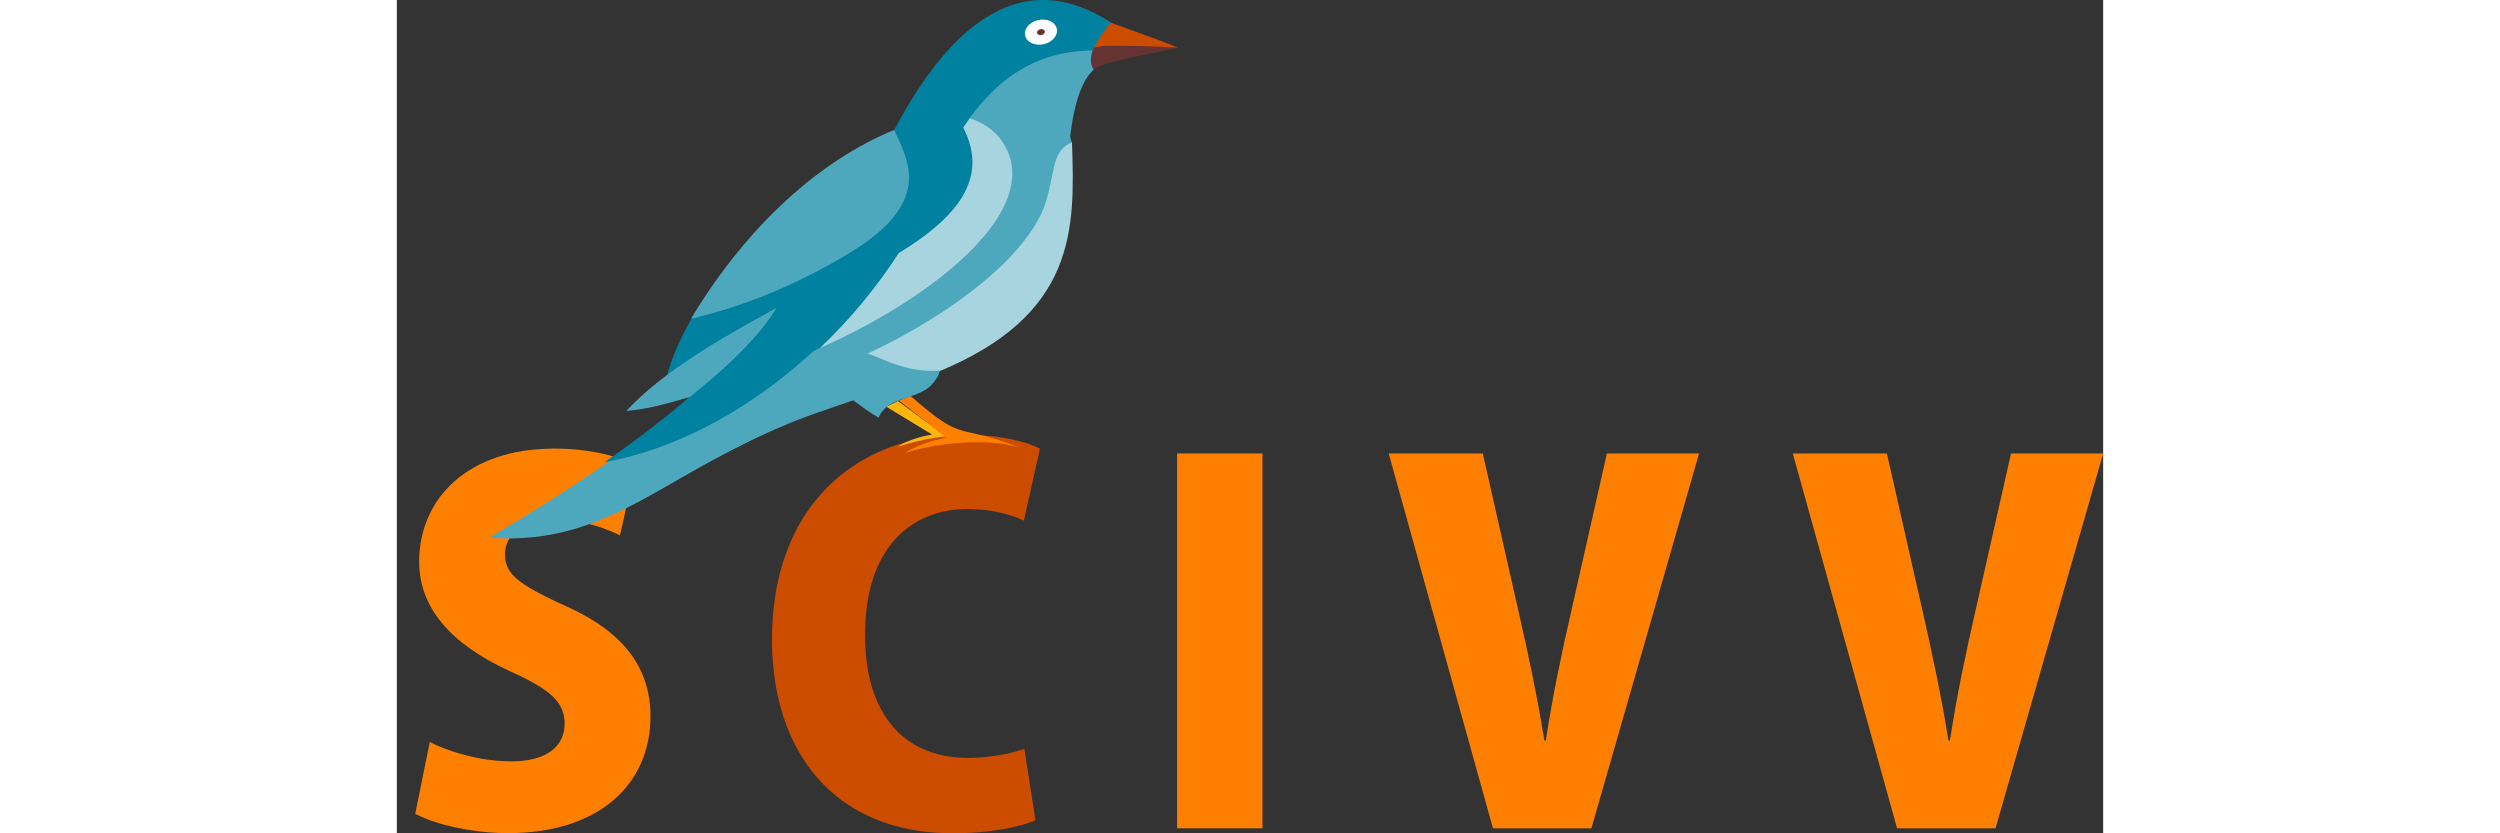 <?xml version="1.0" encoding="UTF-8"?>
<!DOCTYPE svg PUBLIC "-//W3C//DTD SVG 1.1//EN" "http://www.w3.org/Graphics/SVG/1.1/DTD/svg11.dtd">
<!-- Creator: CorelDRAW -->
<svg xmlns="http://www.w3.org/2000/svg" xml:space="preserve" width="900px" height="300px" style="shape-rendering:geometricPrecision; text-rendering:geometricPrecision; image-rendering:optimizeQuality; fill-rule:evenodd; clip-rule:evenodd"
viewBox="0 0 425.008 207.563"
 xmlns:xlink="http://www.w3.org/1999/xlink">
 <rect x="0" y="0" width="425.008" height="207.563" fill="#333333" stroke="none"/>
 <defs>
  <style type="text/css">
   <![CDATA[
    .fil13 {fill:#0ABD97}
    .fil11 {fill:#21D4AE}
    .fil12 {fill:#38EBC5}
    .fil8 {fill:#663333}
    .fil9 {fill:#CC4C00}
    .fil10 {fill:#EBEBEB}
    .fil3 {fill:#FF7F00}
    .fil5 {fill:white}
    .fil7 {fill:#0081A0}
    .fil4 {fill:#4EA8BD}
    .fil6 {fill:#A8D4DF}
    .fil2 {fill:#FFB50C}
    .fil1 {fill:#CC4C00;fill-rule:nonzero}
    .fil0 {fill:#FF7F00;fill-rule:nonzero}
   ]]>
  </style>
 </defs>
 <g id="Laag_x0020_1">
  <path class="fil0" d="M59.55 115.839c-1.49,-0.745 -3.241,-1.409 -5.254,-2.034 -2.013,-0.624 -4.288,-1.107 -6.805,-1.489 -2.496,-0.382 -5.254,-0.584 -8.233,-0.584 -5.416,0.02 -10.207,0.745 -14.394,2.195 -4.167,1.429 -7.69,3.442 -10.569,5.999 -2.859,2.577 -5.033,5.556 -6.503,8.979 -1.489,3.422 -2.234,7.106 -2.234,11.092 0.02,5.557 1.892,10.61 5.657,15.159 3.744,4.529 9.321,8.496 16.689,11.897 3.221,1.43 5.838,2.778 7.892,4.087 2.053,1.289 3.563,2.658 4.55,4.107 0.966,1.449 1.449,3.1 1.449,4.973 0,1.872 -0.483,3.503 -1.449,4.912 -0.987,1.409 -2.456,2.516 -4.409,3.301 -1.973,0.785 -4.449,1.188 -7.429,1.208 -2.516,-0.02 -5.013,-0.241 -7.489,-0.684 -2.476,-0.443 -4.812,-1.047 -7.006,-1.771 -2.194,-0.725 -4.127,-1.51 -5.798,-2.376l-3.623 17.877c1.489,0.826 3.422,1.59 5.818,2.336 2.396,0.724 5.094,1.309 8.053,1.771 2.959,0.463 6.039,0.705 9.2,0.725 5.658,-0.02 10.69,-0.745 15.079,-2.154 4.389,-1.409 8.113,-3.423 11.153,-6.019 3.04,-2.597 5.334,-5.657 6.905,-9.2 1.57,-3.543 2.375,-7.469 2.375,-11.737 0.02,-3.865 -0.705,-7.469 -2.154,-10.791 -1.449,-3.322 -3.704,-6.362 -6.804,-9.139 -3.1,-2.778 -7.127,-5.275 -12.059,-7.489 -3.765,-1.691 -6.764,-3.201 -8.999,-4.51 -2.235,-1.309 -3.825,-2.617 -4.792,-3.905 -0.986,-1.309 -1.449,-2.818 -1.429,-4.51 0,-1.55 0.443,-2.98 1.329,-4.268 0.906,-1.288 2.255,-2.335 4.067,-3.1 1.792,-0.785 4.067,-1.188 6.804,-1.208 2.496,0.02 4.771,0.222 6.845,0.624 2.053,0.403 3.886,0.886 5.496,1.49 1.59,0.583 2.959,1.168 4.086,1.751l3.986 -17.514z"/>
  <polygon id="1" class="fil0" points="194.348,206.31 215.606,206.31 215.606,112.94 194.348,112.94 "/>
  <path id="12" class="fil0" d="M301.403 112.94l-8.817 39.015c-1.208,5.234 -2.375,10.569 -3.463,16.005 -1.107,5.416 -2.074,10.911 -2.939,16.488l-0.363 0c-0.906,-5.617 -1.933,-11.133 -3.04,-16.549 -1.107,-5.415 -2.275,-10.75 -3.482,-16.005l-8.818 -38.955 -23.433 0 25.969 93.37 24.52 0 26.816 -93.37 -22.95 0z"/>
  <path id="123" class="fil0" d="M402.057 112.94l-8.817 39.015c-1.208,5.234 -2.375,10.569 -3.463,16.005 -1.107,5.416 -2.074,10.911 -2.939,16.488l-0.363 0c-0.906,-5.617 -1.933,-11.133 -3.04,-16.549 -1.107,-5.415 -2.275,-10.75 -3.482,-16.005l-8.818 -38.955 -23.433 0 25.969 93.37 24.52 0 26.816 -93.37 -22.95 0z"/>
  <path id="1234" class="fil1" d="M156.303 186.524c-1.148,0.417 -2.483,0.793 -4.028,1.148 -1.544,0.334 -3.172,0.605 -4.884,0.793 -1.732,0.209 -3.423,0.313 -5.113,0.313 -5.239,0 -9.789,-1.169 -13.608,-3.465 -3.841,-2.317 -6.805,-5.761 -8.892,-10.311 -2.087,-4.55 -3.151,-10.186 -3.172,-16.907 0.021,-5.447 0.71,-10.144 2.045,-14.088 1.315,-3.945 3.173,-7.201 5.51,-9.747 2.359,-2.546 5.072,-4.425 8.14,-5.656 3.068,-1.21 6.345,-1.837 9.851,-1.816 3.068,0.021 5.761,0.313 8.099,0.876 2.317,0.564 4.3,1.232 5.928,2.004l4.007 -17.908c-0.918,-0.522 -2.275,-1.044 -4.049,-1.586 -1.774,-0.522 -3.945,-0.981 -6.512,-1.357 -2.546,-0.355 -5.469,-0.542 -8.725,-0.563 -5.009,0 -9.852,0.647 -14.506,1.982 -4.654,1.315 -8.975,3.319 -12.961,6.011 -3.986,2.672 -7.472,6.053 -10.457,10.123 -3.006,4.07 -5.323,8.849 -6.993,14.339 -1.67,5.49 -2.525,11.71 -2.546,18.639 0,5.385 0.584,10.478 1.754,15.299 1.169,4.822 2.943,9.246 5.322,13.254 2.379,4.007 5.364,7.472 8.975,10.415 3.59,2.922 7.827,5.197 12.669,6.804 4.864,1.607 10.352,2.421 16.489,2.442 3.194,-0.021 6.115,-0.188 8.766,-0.522 2.672,-0.313 4.989,-0.731 6.972,-1.232 1.982,-0.48 3.527,-0.981 4.675,-1.503l-2.756 -17.783z"/>
  <path class="fil2" d="M121.925 101.308l2.887 -1.42 10.81 7.983c9.192,1.88 3.227,-1.147 -10.942,3.421 2.072,-1.358 5.173,-2.51 8.665,-3.045l-11.421 -6.94z"/>
  <path class="fil3" d="M125.049 99.758l2.93 -1.133c13.757,12.132 10.951,6.442 27.593,13.012 -7.871,-2.713 -21.653,-1.328 -29.076,1.241 2.434,-1.664 6.272,-3.113 10.402,-3.842l-11.851 -9.277z"/>
  <path class="fil4" d="M186.317 12.515c-12.827,-12.334 -36.82,-26.727 -61.569,19.733 -24.862,46.675 -47.754,69.827 -101.823,101.703 31.966,2.279 45.383,-18.593 81.694,-31.117 36.311,-12.525 62.29,-20.379 62.29,-50.36 0,-29.977 4.016,-39.958 19.408,-39.958z"/>
  <path class="fil5" d="M97.05 105.813l-0.01 0c0.001,-0.002 0.001,-0.005 0.002,-0.007 0.62,-0.252 1.245,-0.502 1.878,-0.749 0.011,-0.005 0.02,-0.008 0.031,-0.012 0.246,-0.096 0.492,-0.191 0.739,-0.286l0.001 -0.001c0.103,-0.039 0.204,-0.079 0.307,-0.118 0.058,-0.022 0.116,-0.044 0.174,-0.066 0.182,-0.069 0.361,-0.137 0.544,-0.206 0.044,-0.017 0.091,-0.034 0.135,-0.05 0.095,-0.036 0.186,-0.07 0.283,-0.106 0.063,-0.023 0.127,-0.047 0.191,-0.071 0.094,-0.035 0.184,-0.068 0.279,-0.103 0.141,-0.052 0.283,-0.105 0.425,-0.156 0.06,-0.023 0.125,-0.046 0.185,-0.068 0.088,-0.032 0.177,-0.064 0.266,-0.096 -1.87,0.676 -3.675,1.377 -5.43,2.095l0 0zm5.467 -2.108c0.006,-0.002 0.014,-0.005 0.02,-0.007 0.067,-0.025 0.135,-0.049 0.202,-0.073 0.017,-0.007 0.033,-0.012 0.05,-0.018 -0.09,0.032 -0.182,0.065 -0.272,0.097l0 0zm65.039 -50.711c0,-0.057 0,-0.108 0.001,-0.164 -0.001,0.055 -0.001,0.109 -0.001,0.164zm0.001 -0.334c0,-0.091 0,-0.18 0,-0.27 0.001,0.09 0,0.18 0,0.27l0 0zm0.001 -0.299c0,-0.099 0,-0.199 0.001,-0.297 -0.001,0.098 -0.001,0.198 -0.001,0.297l0.001 0zm0.001 -0.324c0.001,-0.081 0.001,-0.164 0.001,-0.245 -0.001,0.081 -0.001,0.163 -0.001,0.245l0 0zm0.001 -0.341c0,-0.092 0.001,-0.183 0.001,-0.276 -0.001,0.092 -0.001,0.184 -0.001,0.276l0 -0.001zm0.001 -0.282c0.001,-0.103 0.001,-0.206 0.001,-0.309 0,0.103 -0.001,0.206 -0.001,0.309zm0.002 -0.31c0.033,-5.925 0.207,-11.049 0.601,-15.452 0.001,-0.001 0.001,-0.001 0.001,-0.001l0 0c-0.393,4.407 -0.569,9.527 -0.602,15.453z"/>
  <path class="fil6" d="M109.499 91.297c15.82,-5.69 48.921,-24.349 52.82,-43.328 -2.031,15.389 -13.15,31.762 -42.368,42.758 -0.583,-0.008 -1.163,0.735 -1.736,0.735 -3.42,0 -6.587,-0.595 -8.715,-0.165z"/>
  <path class="fil7" d="M124.012 32.126c24.788,-46.536 48.888,-32.336 61.736,-19.982 -1.928,0 -3.732,0.38 -5.294,0.732 -19.484,-1.966 -34.674,4.211 -48.361,35.58 -13.2,30.254 -45.324,60.191 -80.39,66.693 33.961,-23.605 52.519,-45.876 72.31,-83.023z"/>
  <path class="fil5" d="M156.52 8.963c0.436,1.647 2.544,2.552 4.706,2.022 2.162,-0.531 3.562,-2.295 3.125,-3.942 -0.436,-1.646 -2.543,-2.551 -4.706,-2.021 -2.162,0.53 -3.562,2.295 -3.125,3.94z"/>
  <path class="fil8" d="M159.482 8.238c0.106,0.401 0.619,0.621 1.145,0.492 0.526,-0.129 0.866,-0.558 0.76,-0.958 -0.106,-0.401 -0.619,-0.621 -1.145,-0.492 -0.526,0.129 -0.866,0.558 -0.76,0.958z"/>
  <path class="fil7" d="M67.213 93.835c9.421,-35.261 68.295,-80.556 82.62,-58.797 14.326,21.755 -48.64,55.886 -82.62,58.797z"/>
  <path class="fil9" d="M173.438 17.178c-1.726,-3.421 1.331,-7.766 4.365,-11.526 3.163,1.188 13.749,4.832 16.682,6.226 -5.052,0 -19.476,0.961 -21.047,5.3z"/>
  <path class="fil10" d="M102.481 103.719c0.012,-0.005 0.024,-0.009 0.036,-0.014 -0.012,0.004 -0.025,0.009 -0.036,0.014zm0.308 -0.111c0.023,-0.008 0.045,-0.016 0.067,-0.023 0.111,-0.04 0.225,-0.081 0.336,-0.12 0.006,-0.002 0.011,-0.004 0.017,-0.006 0.002,-0.001 0.002,-0.001 0.004,-0.001 -0.142,0.05 -0.282,0.101 -0.423,0.151zm0.526 -0.188c0.14,-0.05 0.281,-0.099 0.422,-0.148 -0.142,0.05 -0.281,0.099 -0.422,0.148zm0.572 -0.201c0.172,-0.06 0.345,-0.119 0.518,-0.18l0 0c1.913,-0.659 3.802,-1.305 5.659,-1.94l0 0c-1.858,0.635 -3.747,1.281 -5.659,1.94 -0.174,0.06 -0.345,0.119 -0.518,0.18z"/>
  <path class="fil4" d="M55.197 127.398c6.493,-11.212 18.281,-19.246 46.062,-29.911 -2.184,2.367 -3.685,4.987 -4.217,8.223 -11.622,4.729 -25.602,12.842 -41.845,21.689zm104.615 -73.421c0.623,-4.719 -1.52,-11.471 -1.149,-16.873 0.838,-12.206 9.509,-21.008 14.762,-24.531 -0.023,3.057 -0.991,1.664 0.341,4.484 -3.469,3.591 -8.396,10.257 -5.603,18.595 -4.08,1.04 -4.156,9.422 -8.352,18.324z"/>
  <path class="fil10" d="M98.92 105.056c0.01,-0.004 0.021,-0.007 0.031,-0.012 -0.012,0.004 -0.02,0.008 -0.031,0.012zm0.771 -0.299l0.001 -0.001 -0.001 0.001zm0.308 -0.118c0.057,-0.022 0.118,-0.045 0.174,-0.066 -0.058,0.022 -0.116,0.044 -0.174,0.066zm0.718 -0.272c0.044,-0.017 0.09,-0.034 0.135,-0.05 -0.044,0.016 -0.091,0.034 -0.135,0.05zm0.418 -0.156c0.062,-0.023 0.129,-0.048 0.191,-0.071 -0.063,0.023 -0.127,0.047 -0.191,0.071zm0.47 -0.174c0.141,-0.052 0.283,-0.104 0.425,-0.156 -0.142,0.051 -0.284,0.104 -0.425,0.156zm0.611 -0.223c0.108,-0.039 0.214,-0.078 0.323,-0.116 -0.006,0.002 -0.014,0.005 -0.02,0.007 -0.012,0.004 -0.025,0.009 -0.036,0.014 -0.089,0.032 -0.178,0.064 -0.266,0.096zm0.524 -0.19c0.039,-0.014 0.078,-0.028 0.117,-0.041 -0.022,0.007 -0.044,0.015 -0.067,0.024 -0.017,0.006 -0.033,0.012 -0.05,0.018zm0.453 -0.162c0.007,-0.002 0.01,-0.004 0.017,-0.006 -0.006,0.002 -0.011,0.004 -0.017,0.006z"/>
  <path class="fil6" d="M134.695 92.654c-1.414,-0.125 -8.908,0.731 -13.749,-3.206 29.218,-10.998 35.008,-23.696 39.296,-34.825 4.289,-11.13 2.129,-16.713 7.922,-19.186 0.729,21.478 1.302,42.952 -33.469,57.217z"/>
  <path class="fil11" d="M187.015 13.95c0.003,0 0.007,0 0.011,0 -0.004,0 -0.007,0.001 -0.011,0.001zm0.174 -0.004c0.012,0 0.023,0 0.034,0 -0.011,0 -0.022,0 -0.034,0.001zm0.178 -0.003c0.017,0 0.033,-0.001 0.05,-0.001 -0.017,0 -0.033,0.001 -0.05,0.001zm0.18 -0.002c0.02,0 0.039,0 0.058,-0.001 -0.019,0.001 -0.039,0.001 -0.058,0.001z"/>
  <path class="fil8" d="M173.54 17.255l-0.483 -0.86c-0.441,-1.698 0.008,-3.634 0.604,-4.499 1.715,-0.475 2.297,-0.473 4.372,-0.49l0.32 0c5.265,0.041 9.623,0.05 16.169,0.481 -4.617,1.144 -17.787,3.216 -20.983,5.368z"/>
  <path class="fil10" d="M57.773 101.028l0 0c5.2,-0.446 11.001,-1.527 17.111,-3.127l-0.001 0c-6.107,1.599 -11.913,2.682 -17.11,3.127z"/>
  <path class="fil12" d="M105.332 86.731c0.001,-0.001 0.001,0 0.002,-0.001 25.399,-11.867 47.924,-29.002 47.951,-43.584 -0.026,14.584 -22.553,31.719 -47.953,43.586zm45.61 -51.253c-0.043,-0.066 -0.087,-0.13 -0.131,-0.195 0.044,0.065 0.088,0.13 0.131,0.195zm-0.177 -0.262c-0.029,-0.042 -0.057,-0.082 -0.086,-0.124 0.029,0.041 0.057,0.082 0.086,0.124zm-0.143 -0.205c-0.026,-0.037 -0.051,-0.071 -0.078,-0.108 0.026,0.036 0.052,0.072 0.078,0.108zm-0.14 -0.193c-0.024,-0.033 -0.049,-0.066 -0.073,-0.098 0.024,0.033 0.049,0.065 0.073,0.098zm-0.142 -0.189c-0.022,-0.028 -0.045,-0.058 -0.066,-0.086 0.022,0.028 0.044,0.057 0.066,0.086zm-0.144 -0.185c-0.016,-0.02 -0.033,-0.042 -0.05,-0.063 0.017,0.021 0.034,0.042 0.05,0.063z"/>
  <path class="fil11" d="M74.883 97.901l0.001 0c0.006,-0.002 0.014,-0.004 0.019,-0.006l0 0.001c-0.009,0.002 -0.012,0.003 -0.02,0.005z"/>
  <path class="fil11" d="M74.903 97.896l0 -0.001c9.776,-2.562 20.331,-6.447 30.431,-11.166 -0.001,0.001 -0.001,0 -0.002,0.002 -10.101,4.718 -20.653,8.603 -30.43,11.165z"/>
  <path class="fil4" d="M57.141 102.366c9.052,-9.746 23.12,-17.9 37.455,-25.676 -5.262,8.452 -13.581,15.727 -21.626,22.201 -6.372,1.869 -10.407,2.956 -15.83,3.476z"/>
  <path class="fil6" d="M104.077 87.268c7.599,-7.202 15.507,-15.795 20.839,-24.168 14.468,-8.776 22.77,-18.643 16.136,-31.327 0.53,-0.786 1.116,-1.56 1.652,-2.288 2.78,0.808 5.599,2.587 7.441,4.896 0.017,0.02 0.034,0.042 0.05,0.063 0.026,0.033 0.052,0.066 0.078,0.099 0.022,0.027 0.045,0.058 0.066,0.086 0.023,0.03 0.046,0.06 0.068,0.09 0.024,0.032 0.049,0.066 0.073,0.098 0.021,0.028 0.042,0.057 0.062,0.085 0.027,0.037 0.052,0.071 0.078,0.108 0.019,0.026 0.038,0.054 0.057,0.081 0.029,0.041 0.057,0.082 0.086,0.124 0.015,0.022 0.031,0.044 0.046,0.067 0.044,0.065 0.088,0.13 0.131,0.195l0 0c1.606,2.44 2.347,5.011 2.343,7.667 0.224,14.959 -23.558,33.009 -49.208,44.122z"/>
  <path class="fil13" d="M74.884 97.901c6.895,-6.031 13.073,-12.229 18.799,-18.858 0.002,-0.001 0.012,-0.005 0.015,-0.007 -5.725,6.631 -11.9,12.829 -18.795,18.86 -0.005,0.001 -0.014,0.004 -0.019,0.006z"/>
  <path class="fil7" d="M74.903 97.895c6.895,-6.031 13.07,-12.229 18.795,-18.86 11.028,-5.343 22.218,-10.476 31.219,-15.935 -5.332,8.372 -11.983,16.427 -19.582,23.629 -10.1,4.718 -20.655,8.604 -30.431,11.166zm65.65 -66.373c-0.495,-0.947 -0.075,-1.41 -0.748,-2.392 1.171,0.11 1.537,-0.186 2.596,0.122 -0.535,0.729 -1.318,1.484 -1.848,2.27z"/>
  <path class="fil4" d="M123.876 32.364c3.65,7.882 9.579,18.077 -11.037,30.599 -13.483,8.191 -27.143,13.554 -39.556,16.421 14.04,-23.387 32.305,-39.536 50.593,-47.021z"/>
  <path class="fil4" d="M135.174 92.308c0.119,0.992 -1.504,3.138 -2.286,3.856 -3.769,3.46 -10.774,2.631 -12.898,7.879 0,0 -9.272,-5.595 -12.922,-10.626 5.324,-14.123 12.342,0.007 28.105,-1.108z"/>
 </g>
</svg>
